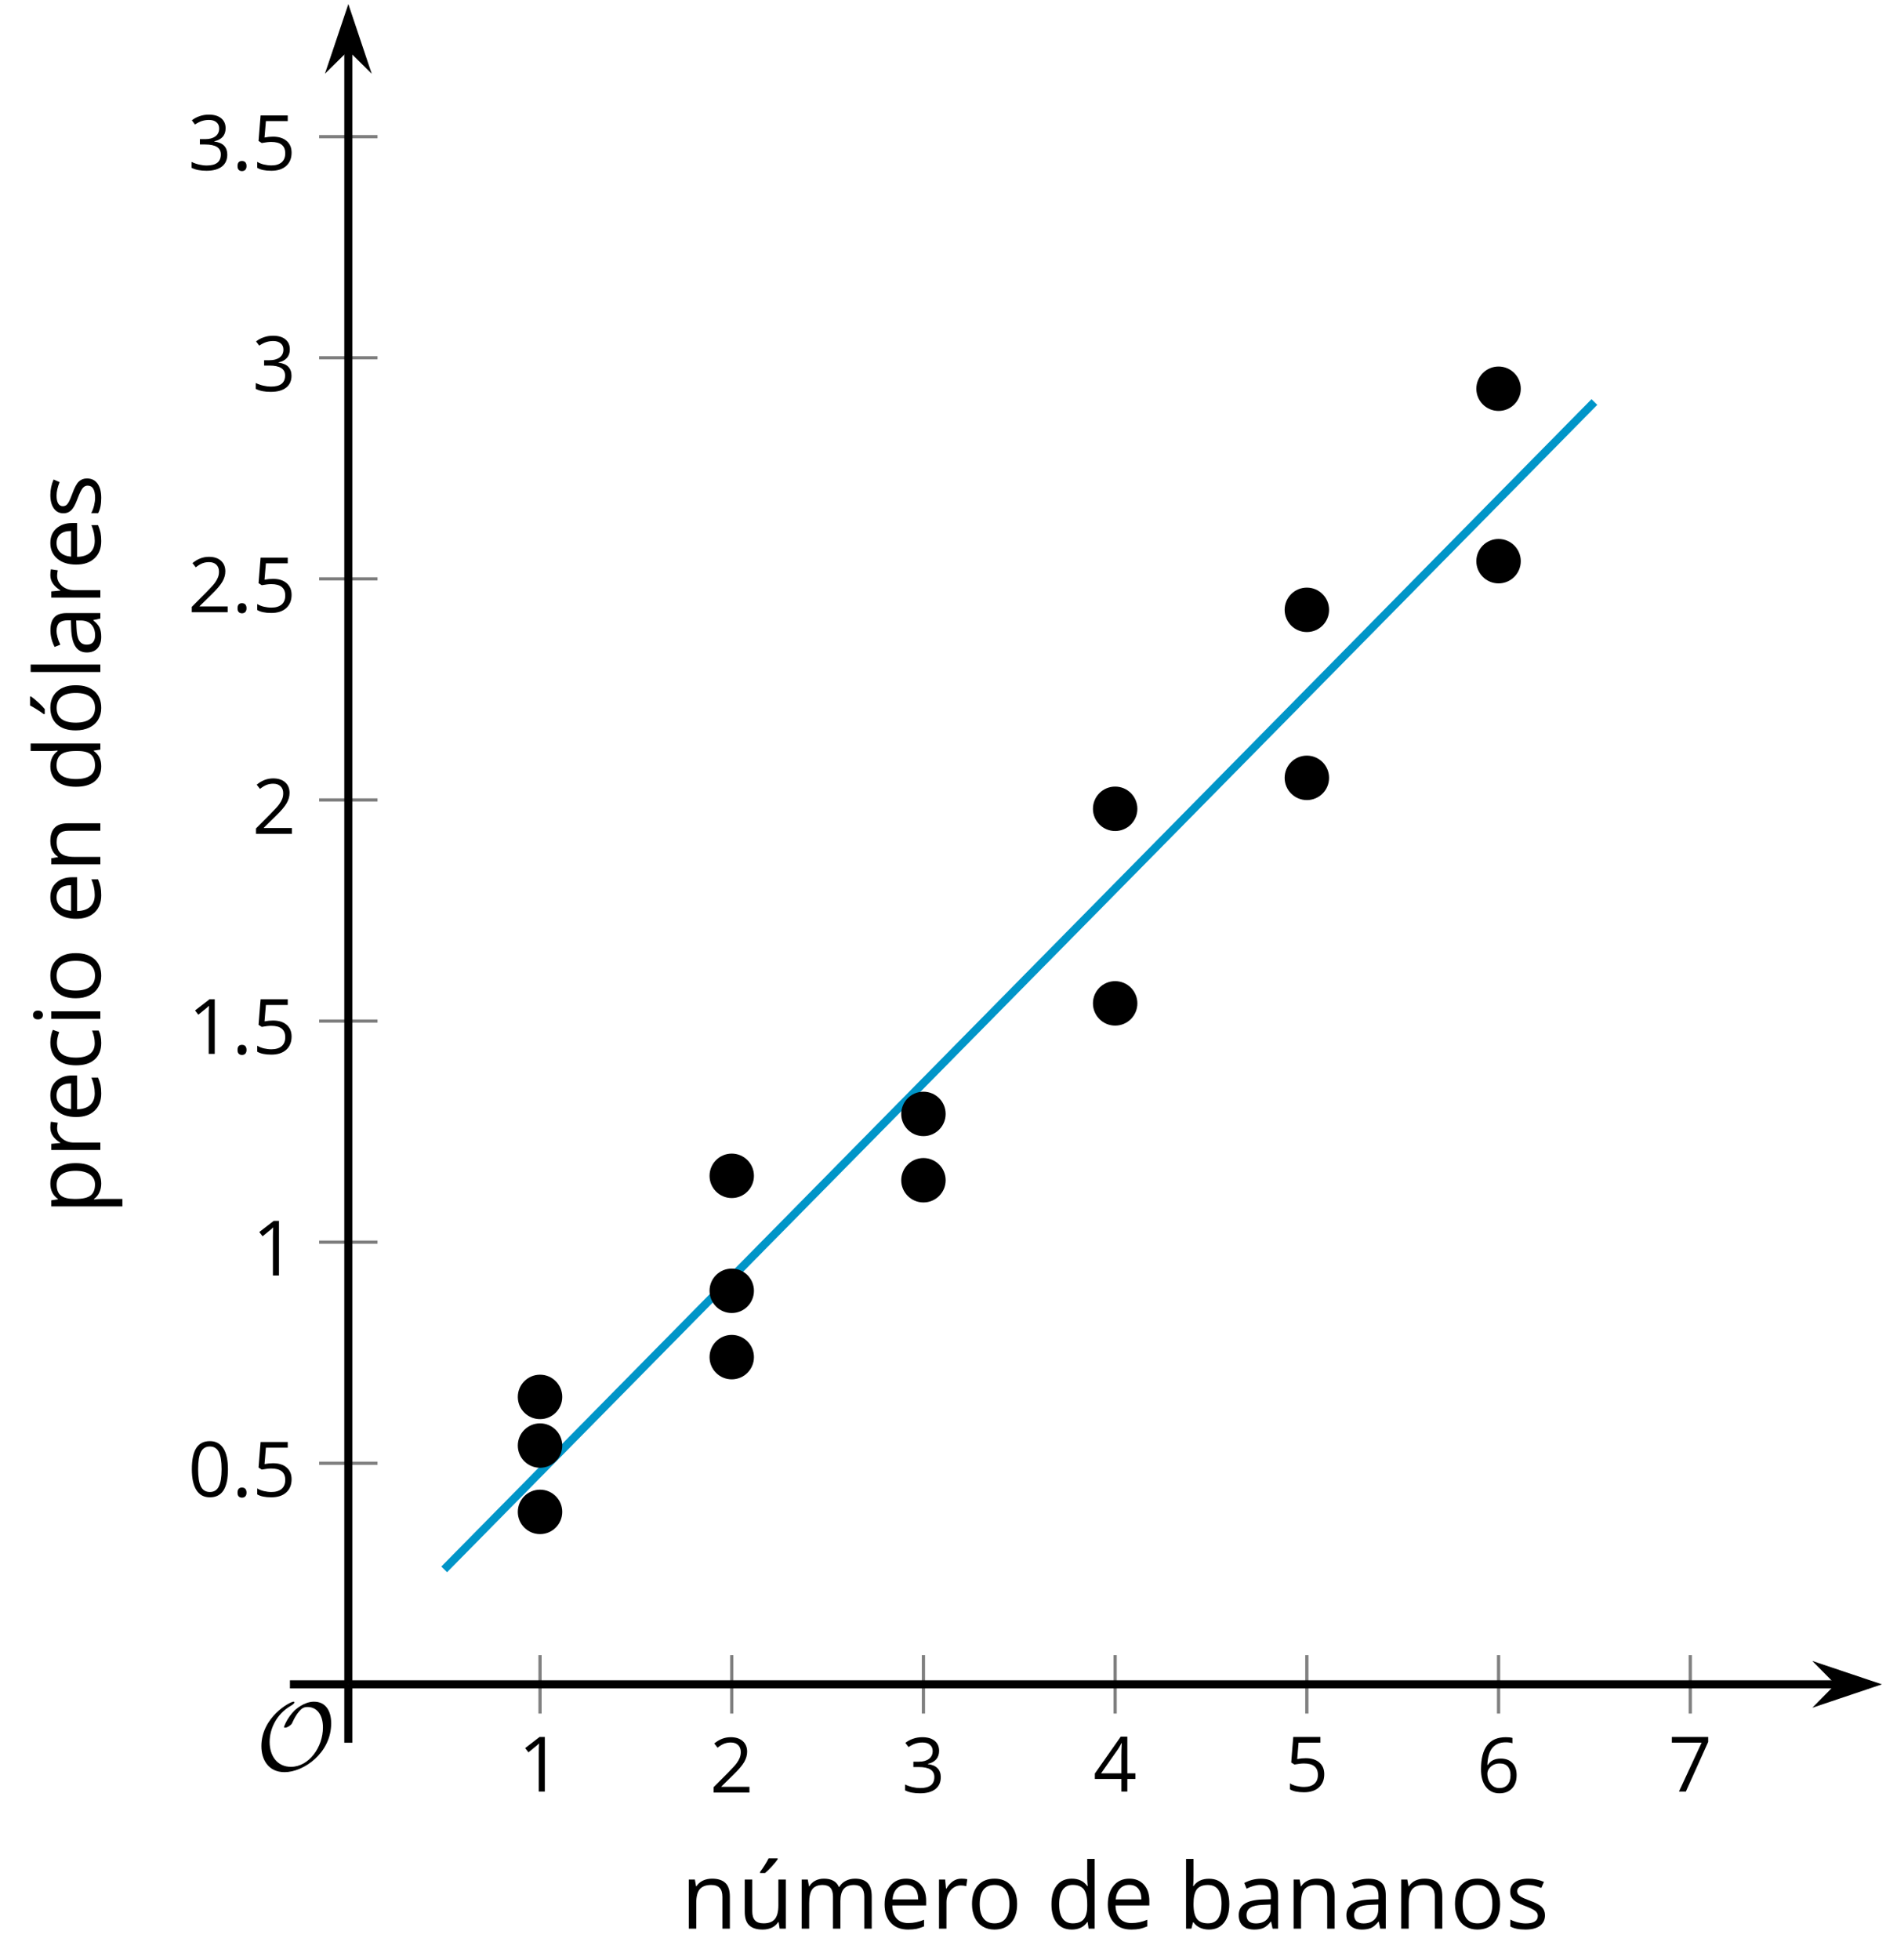 <?xml version='1.0' encoding='UTF-8'?>
<!-- This file was generated by dvisvgm 2.1.3 -->
<svg height='241.677pt' version='1.1' viewBox='-72 -72 232.621 241.677' width='232.621pt' xmlns='http://www.w3.org/2000/svg' xmlns:xlink='http://www.w3.org/1999/xlink'>
<defs>
<clipPath id='clip1'>
<path d='M-29.035 135.66H160.125V-71.504H-29.035Z'/>
</clipPath>
<path d='M9.289 -5.762C9.289 -7.281 8.62 -8.428 7.161 -8.428C5.918 -8.428 4.866 -7.424 4.782 -7.352C3.826 -6.408 3.467 -5.332 3.467 -5.308C3.467 -5.236 3.527 -5.224 3.587 -5.224C3.814 -5.224 4.005 -5.344 4.184 -5.475C4.399 -5.631 4.411 -5.667 4.543 -5.942C4.651 -6.181 4.926 -6.767 5.368 -7.269C5.655 -7.592 5.894 -7.771 6.372 -7.771C7.532 -7.771 8.273 -6.814 8.273 -5.248C8.273 -2.809 6.539 -0.395 4.328 -0.395C2.63 -0.395 1.698 -1.745 1.698 -3.455C1.698 -5.081 2.534 -6.874 4.28 -7.902C4.399 -7.974 4.758 -8.189 4.758 -8.345C4.758 -8.428 4.663 -8.428 4.639 -8.428C4.22 -8.428 0.681 -6.528 0.681 -2.941C0.681 -1.267 1.554 0.263 3.539 0.263C5.87 0.263 9.289 -2.08 9.289 -5.762Z' id='g0-79'/>
<use id='g7-65' transform='scale(1.2)' xlink:href='#g5-65'/>
<use id='g7-66' transform='scale(1.2)' xlink:href='#g5-66'/>
<use id='g7-67' transform='scale(1.2)' xlink:href='#g5-67'/>
<use id='g7-68' transform='scale(1.2)' xlink:href='#g5-68'/>
<use id='g7-69' transform='scale(1.2)' xlink:href='#g5-69'/>
<use id='g7-73' transform='scale(1.2)' xlink:href='#g5-73'/>
<use id='g7-76' transform='scale(1.2)' xlink:href='#g5-76'/>
<use id='g7-77' transform='scale(1.2)' xlink:href='#g5-77'/>
<use id='g7-78' transform='scale(1.2)' xlink:href='#g5-78'/>
<use id='g7-79' transform='scale(1.2)' xlink:href='#g5-79'/>
<use id='g7-80' transform='scale(1.2)' xlink:href='#g5-80'/>
<use id='g7-82' transform='scale(1.2)' xlink:href='#g5-82'/>
<use id='g7-83' transform='scale(1.2)' xlink:href='#g5-83'/>
<use id='g7-178' transform='scale(1.2)' xlink:href='#g5-178'/>
<use id='g7-185' transform='scale(1.2)' xlink:href='#g5-185'/>
<path d='M0.7 -0.488C0.7 -0.267 0.75 -0.11 0.856 -0.009C0.958 0.083 1.087 0.134 1.243 0.134C1.418 0.134 1.556 0.078 1.657 -0.028S1.809 -0.29 1.809 -0.488C1.809 -0.695 1.759 -0.847 1.657 -0.958C1.561 -1.059 1.423 -1.114 1.243 -1.114C1.068 -1.114 0.935 -1.059 0.838 -0.958C0.746 -0.847 0.7 -0.695 0.7 -0.488Z' id='g5-14'/>
<path d='M4.922 -3.375C4.922 -4.498 4.733 -5.355 4.355 -5.948C3.973 -6.542 3.421 -6.837 2.689 -6.837C1.938 -6.837 1.381 -6.552 1.018 -5.985S0.47 -4.549 0.47 -3.375C0.47 -2.238 0.658 -1.377 1.036 -0.792C1.413 -0.203 1.966 0.092 2.689 0.092C3.444 0.092 4.006 -0.193 4.374 -0.769C4.738 -1.344 4.922 -2.21 4.922 -3.375ZM1.243 -3.375C1.243 -4.355 1.358 -5.064 1.588 -5.506C1.819 -5.953 2.187 -6.174 2.689 -6.174C3.2 -6.174 3.568 -5.948 3.794 -5.497C4.024 -5.051 4.139 -4.342 4.139 -3.375S4.024 -1.699 3.794 -1.243C3.568 -0.792 3.2 -0.566 2.689 -0.566C2.187 -0.566 1.819 -0.792 1.588 -1.234C1.358 -1.685 1.243 -2.394 1.243 -3.375Z' id='g5-16'/>
<path d='M3.292 0V-6.731H2.647L0.866 -5.355L1.271 -4.83C1.92 -5.359 2.288 -5.658 2.366 -5.727S2.518 -5.866 2.583 -5.93C2.56 -5.576 2.546 -5.198 2.546 -4.797V0H3.292Z' id='g5-17'/>
<path d='M4.885 0V-0.709H1.423V-0.746L2.896 -2.187C3.554 -2.827 4.001 -3.352 4.24 -3.771S4.599 -4.609 4.599 -5.037C4.599 -5.585 4.42 -6.018 4.061 -6.344C3.702 -6.667 3.204 -6.828 2.574 -6.828C1.842 -6.828 1.169 -6.57 0.548 -6.054L0.953 -5.534C1.262 -5.778 1.538 -5.944 1.786 -6.036C2.04 -6.128 2.302 -6.174 2.583 -6.174C2.97 -6.174 3.273 -6.068 3.49 -5.856C3.706 -5.649 3.817 -5.364 3.817 -5.005C3.817 -4.751 3.775 -4.512 3.688 -4.291S3.471 -3.844 3.301 -3.61S2.772 -2.988 2.233 -2.44L0.46 -0.658V0H4.885Z' id='g5-18'/>
<path d='M4.632 -5.147C4.632 -5.668 4.452 -6.077 4.088 -6.381C3.725 -6.676 3.218 -6.828 2.564 -6.828C2.164 -6.828 1.786 -6.768 1.427 -6.639C1.064 -6.519 0.746 -6.344 0.47 -6.128L0.856 -5.612C1.192 -5.829 1.487 -5.976 1.75 -6.054S2.288 -6.174 2.583 -6.174C2.97 -6.174 3.278 -6.082 3.499 -5.893C3.729 -5.704 3.84 -5.447 3.84 -5.12C3.84 -4.71 3.688 -4.388 3.379 -4.153C3.071 -3.923 2.657 -3.808 2.132 -3.808H1.459V-3.149H2.122C3.407 -3.149 4.047 -2.739 4.047 -1.925C4.047 -1.013 3.467 -0.557 2.302 -0.557C2.007 -0.557 1.694 -0.594 1.363 -0.672C1.036 -0.746 0.723 -0.856 0.433 -0.999V-0.272C0.714 -0.138 0.999 -0.041 1.298 0.009C1.593 0.064 1.92 0.092 2.274 0.092C3.094 0.092 3.725 -0.083 4.171 -0.424C4.618 -0.769 4.839 -1.266 4.839 -1.906C4.839 -2.353 4.71 -2.716 4.448 -2.993S3.785 -3.439 3.246 -3.508V-3.545C3.688 -3.637 4.029 -3.821 4.273 -4.093C4.512 -4.365 4.632 -4.719 4.632 -5.147Z' id='g5-19'/>
<path d='M5.203 -1.547V-2.242H4.204V-6.768H3.393L0.198 -2.215V-1.547H3.471V0H4.204V-1.547H5.203ZM3.471 -2.242H0.962L3.066 -5.235C3.195 -5.428 3.333 -5.672 3.481 -5.967H3.518C3.485 -5.414 3.471 -4.917 3.471 -4.48V-2.242Z' id='g5-20'/>
<path d='M2.564 -4.111C2.215 -4.111 1.865 -4.075 1.51 -4.006L1.68 -6.027H4.374V-6.731H1.027L0.773 -3.582L1.169 -3.329C1.657 -3.416 2.049 -3.462 2.339 -3.462C3.49 -3.462 4.065 -2.993 4.065 -2.053C4.065 -1.57 3.913 -1.202 3.619 -0.948C3.315 -0.695 2.896 -0.566 2.357 -0.566C2.049 -0.566 1.731 -0.608 1.413 -0.681C1.096 -0.764 0.829 -0.87 0.612 -1.008V-0.272C1.013 -0.028 1.588 0.092 2.348 0.092C3.126 0.092 3.739 -0.106 4.18 -0.502C4.627 -0.898 4.848 -1.446 4.848 -2.141C4.848 -2.753 4.646 -3.232 4.236 -3.582C3.831 -3.936 3.273 -4.111 2.564 -4.111Z' id='g5-21'/>
<path d='M0.539 -2.878C0.539 -1.943 0.741 -1.215 1.151 -0.691C1.561 -0.17 2.113 0.092 2.808 0.092C3.458 0.092 3.978 -0.11 4.355 -0.506C4.742 -0.912 4.931 -1.459 4.931 -2.159C4.931 -2.785 4.756 -3.283 4.411 -3.646C4.061 -4.01 3.582 -4.194 2.979 -4.194C2.247 -4.194 1.713 -3.932 1.377 -3.402H1.321C1.358 -4.365 1.565 -5.074 1.948 -5.525C2.33 -5.971 2.878 -6.197 3.6 -6.197C3.904 -6.197 4.176 -6.16 4.411 -6.082V-6.74C4.213 -6.8 3.936 -6.828 3.591 -6.828C2.583 -6.828 1.823 -6.501 1.308 -5.847C0.797 -5.189 0.539 -4.199 0.539 -2.878ZM2.799 -0.557C2.509 -0.557 2.251 -0.635 2.026 -0.797C1.805 -0.958 1.63 -1.174 1.506 -1.446S1.321 -2.012 1.321 -2.33C1.321 -2.546 1.39 -2.753 1.529 -2.951C1.662 -3.149 1.846 -3.306 2.076 -3.421S2.56 -3.591 2.836 -3.591C3.283 -3.591 3.614 -3.462 3.84 -3.209S4.176 -2.606 4.176 -2.159C4.176 -1.639 4.056 -1.243 3.812 -0.967C3.573 -0.695 3.237 -0.557 2.799 -0.557Z' id='g5-22'/>
<path d='M1.312 0H2.159L4.913 -6.119V-6.731H0.433V-6.027H4.102L1.312 0Z' id='g5-23'/>
<path d='M3.913 0H4.48V-3.444C4.48 -4.033 4.337 -4.461 4.042 -4.728C3.757 -4.995 3.31 -5.129 2.707 -5.129C2.408 -5.129 2.113 -5.092 1.814 -5.014C1.519 -4.936 1.248 -4.83 0.999 -4.696L1.234 -4.111C1.763 -4.369 2.242 -4.498 2.661 -4.498C3.034 -4.498 3.306 -4.401 3.481 -4.217C3.646 -4.024 3.734 -3.734 3.734 -3.338V-3.025L2.878 -2.997C1.248 -2.947 0.433 -2.413 0.433 -1.395C0.433 -0.921 0.576 -0.552 0.856 -0.295C1.142 -0.037 1.533 0.092 2.035 0.092C2.408 0.092 2.721 0.037 2.974 -0.074C3.223 -0.189 3.471 -0.401 3.725 -0.718H3.762L3.913 0ZM2.187 -0.539C1.888 -0.539 1.653 -0.612 1.483 -0.755C1.317 -0.898 1.234 -1.11 1.234 -1.386C1.234 -1.74 1.367 -1.998 1.639 -2.164C1.906 -2.334 2.343 -2.426 2.951 -2.449L3.715 -2.482V-2.026C3.715 -1.556 3.582 -1.192 3.306 -0.93C3.039 -0.668 2.661 -0.539 2.187 -0.539Z' id='g5-65'/>
<path d='M3.158 -5.129C2.459 -5.129 1.929 -4.876 1.575 -4.374H1.538C1.561 -4.682 1.575 -5.032 1.575 -5.424V-7.164H0.81V0H1.358L1.519 -0.649H1.575C1.759 -0.396 1.989 -0.212 2.256 -0.092C2.532 0.032 2.832 0.092 3.158 0.092C3.817 0.092 4.328 -0.138 4.696 -0.599C5.069 -1.054 5.253 -1.699 5.253 -2.528S5.069 -3.996 4.705 -4.448C4.337 -4.903 3.821 -5.129 3.158 -5.129ZM3.048 -4.489C3.531 -4.489 3.886 -4.328 4.116 -4.006S4.461 -3.195 4.461 -2.537C4.461 -1.897 4.346 -1.404 4.116 -1.059C3.886 -0.718 3.536 -0.548 3.066 -0.548C2.546 -0.548 2.164 -0.7 1.929 -1.004C1.694 -1.312 1.575 -1.819 1.575 -2.528S1.69 -3.739 1.92 -4.042C2.15 -4.337 2.528 -4.489 3.048 -4.489Z' id='g5-66'/>
<path d='M2.827 0.092C3.338 0.092 3.766 0.005 4.102 -0.17V-0.847C3.66 -0.668 3.227 -0.576 2.808 -0.576C2.316 -0.576 1.948 -0.741 1.694 -1.073C1.446 -1.404 1.321 -1.878 1.321 -2.5C1.321 -3.808 1.832 -4.461 2.859 -4.461C3.011 -4.461 3.191 -4.438 3.389 -4.392C3.587 -4.351 3.771 -4.296 3.941 -4.227L4.176 -4.876C4.038 -4.945 3.849 -5.009 3.605 -5.06S3.122 -5.138 2.878 -5.138C2.127 -5.138 1.547 -4.908 1.142 -4.448C0.732 -3.987 0.529 -3.333 0.529 -2.491C0.529 -1.667 0.727 -1.031 1.133 -0.58C1.529 -0.134 2.095 0.092 2.827 0.092Z' id='g5-67'/>
<path d='M4.245 -0.677L4.346 0H4.968V-7.164H4.204V-5.111L4.222 -4.756L4.254 -4.392H4.194C3.831 -4.89 3.306 -5.138 2.62 -5.138C1.961 -5.138 1.45 -4.908 1.082 -4.448S0.529 -3.343 0.529 -2.509S0.714 -1.036 1.077 -0.585C1.446 -0.134 1.961 0.092 2.62 0.092C3.324 0.092 3.849 -0.166 4.204 -0.677H4.245ZM2.716 -0.548C2.261 -0.548 1.911 -0.714 1.676 -1.041S1.321 -1.855 1.321 -2.5C1.321 -3.135 1.441 -3.628 1.676 -3.978C1.915 -4.323 2.261 -4.498 2.707 -4.498C3.227 -4.498 3.61 -4.346 3.849 -4.042C4.084 -3.734 4.204 -3.223 4.204 -2.509V-2.348C4.204 -1.717 4.088 -1.257 3.849 -0.976C3.619 -0.691 3.237 -0.548 2.716 -0.548Z' id='g5-68'/>
<path d='M2.942 0.092C3.283 0.092 3.573 0.064 3.812 0.018C4.056 -0.037 4.309 -0.12 4.581 -0.235V-0.916C4.052 -0.691 3.513 -0.576 2.97 -0.576C2.454 -0.576 2.053 -0.727 1.768 -1.036C1.487 -1.344 1.335 -1.791 1.321 -2.385H4.797V-2.868C4.797 -3.55 4.613 -4.098 4.245 -4.512C3.877 -4.931 3.375 -5.138 2.744 -5.138C2.067 -5.138 1.533 -4.899 1.133 -4.42C0.727 -3.941 0.529 -3.297 0.529 -2.482C0.529 -1.676 0.746 -1.045 1.179 -0.589C1.607 -0.134 2.196 0.092 2.942 0.092ZM2.735 -4.498C3.135 -4.498 3.439 -4.369 3.656 -4.116C3.872 -3.858 3.978 -3.49 3.978 -3.006H1.34C1.381 -3.471 1.524 -3.84 1.768 -4.102C2.007 -4.365 2.33 -4.498 2.735 -4.498Z' id='g5-69'/>
<path d='M1.575 0V-5.046H0.81V0H1.575ZM0.746 -6.413C0.746 -6.243 0.787 -6.114 0.875 -6.031C0.962 -5.944 1.068 -5.902 1.197 -5.902C1.321 -5.902 1.427 -5.944 1.515 -6.031C1.602 -6.114 1.648 -6.243 1.648 -6.413S1.602 -6.713 1.515 -6.796S1.321 -6.92 1.197 -6.92C1.068 -6.92 0.962 -6.878 0.875 -6.796C0.787 -6.717 0.746 -6.588 0.746 -6.413Z' id='g5-73'/>
<path d='M1.575 0V-7.164H0.81V0H1.575Z' id='g5-76'/>
<path d='M7.242 0H8.006V-3.292C8.006 -3.936 7.864 -4.406 7.578 -4.696C7.297 -4.991 6.869 -5.138 6.298 -5.138C5.935 -5.138 5.608 -5.06 5.322 -4.908S4.82 -4.544 4.669 -4.282H4.632C4.388 -4.853 3.872 -5.138 3.085 -5.138C2.758 -5.138 2.468 -5.069 2.201 -4.931C1.943 -4.793 1.736 -4.599 1.593 -4.355H1.556L1.432 -5.046H0.81V0H1.575V-2.647C1.575 -3.301 1.685 -3.771 1.906 -4.061C2.132 -4.346 2.482 -4.489 2.96 -4.489C3.324 -4.489 3.596 -4.388 3.766 -4.19C3.936 -3.987 4.024 -3.683 4.024 -3.283V0H4.788V-2.818C4.788 -3.384 4.903 -3.808 5.129 -4.079S5.709 -4.489 6.183 -4.489C6.547 -4.489 6.814 -4.388 6.984 -4.19C7.155 -3.987 7.242 -3.683 7.242 -3.283V0Z' id='g5-77'/>
<path d='M4.263 0H5.028V-3.292C5.028 -3.936 4.876 -4.406 4.567 -4.696C4.259 -4.991 3.803 -5.138 3.195 -5.138C2.85 -5.138 2.532 -5.069 2.251 -4.936C1.971 -4.797 1.75 -4.604 1.593 -4.355H1.556L1.432 -5.046H0.81V0H1.575V-2.647C1.575 -3.306 1.699 -3.775 1.943 -4.061S2.574 -4.489 3.103 -4.489C3.504 -4.489 3.794 -4.388 3.983 -4.185S4.263 -3.674 4.263 -3.264V0Z' id='g5-78'/>
<path d='M5.166 -2.528C5.166 -3.329 4.959 -3.964 4.54 -4.434C4.125 -4.903 3.564 -5.138 2.859 -5.138C2.127 -5.138 1.556 -4.908 1.146 -4.448C0.737 -3.992 0.529 -3.352 0.529 -2.528C0.529 -1.998 0.626 -1.533 0.815 -1.137S1.275 -0.437 1.625 -0.226S2.376 0.092 2.827 0.092C3.559 0.092 4.13 -0.138 4.544 -0.599C4.959 -1.064 5.166 -1.704 5.166 -2.528ZM1.321 -2.528C1.321 -3.177 1.45 -3.669 1.704 -3.996S2.334 -4.489 2.836 -4.489C3.343 -4.489 3.725 -4.323 3.987 -3.987C4.245 -3.656 4.374 -3.168 4.374 -2.528C4.374 -1.878 4.245 -1.39 3.987 -1.05C3.725 -0.718 3.347 -0.548 2.845 -0.548S1.966 -0.718 1.708 -1.054S1.321 -1.883 1.321 -2.528Z' id='g5-79'/>
<path d='M3.158 0.092C3.817 0.092 4.328 -0.138 4.696 -0.599C5.069 -1.054 5.253 -1.699 5.253 -2.528C5.253 -3.352 5.074 -3.996 4.705 -4.452C4.346 -4.908 3.826 -5.138 3.158 -5.138C2.822 -5.138 2.523 -5.078 2.261 -4.954S1.773 -4.632 1.575 -4.355H1.538L1.432 -5.046H0.81V2.265H1.575V0.189C1.575 -0.074 1.556 -0.355 1.519 -0.649H1.575C1.759 -0.396 1.989 -0.212 2.256 -0.092C2.532 0.032 2.832 0.092 3.158 0.092ZM3.048 -4.489C3.494 -4.489 3.844 -4.319 4.088 -3.987C4.337 -3.646 4.461 -3.168 4.461 -2.537C4.461 -1.915 4.337 -1.432 4.088 -1.077C3.844 -0.723 3.504 -0.548 3.066 -0.548C2.546 -0.548 2.164 -0.7 1.929 -1.004C1.694 -1.312 1.575 -1.819 1.575 -2.528V-2.698C1.579 -3.32 1.699 -3.775 1.929 -4.061S2.532 -4.489 3.048 -4.489Z' id='g5-80'/>
<path d='M3.112 -5.138C2.795 -5.138 2.505 -5.051 2.242 -4.871S1.754 -4.438 1.565 -4.111H1.529L1.441 -5.046H0.81V0H1.575V-2.707C1.575 -3.2 1.722 -3.614 2.007 -3.946C2.302 -4.277 2.647 -4.443 3.057 -4.443C3.218 -4.443 3.402 -4.42 3.61 -4.374L3.715 -5.083C3.536 -5.12 3.338 -5.138 3.112 -5.138Z' id='g5-82'/>
<path d='M4.065 -1.377C4.065 -1.713 3.959 -1.989 3.748 -2.21C3.541 -2.431 3.135 -2.652 2.537 -2.868C2.099 -3.029 1.805 -3.154 1.653 -3.241S1.39 -3.416 1.317 -3.513C1.252 -3.61 1.215 -3.725 1.215 -3.858C1.215 -4.056 1.308 -4.213 1.492 -4.328S1.948 -4.498 2.311 -4.498C2.721 -4.498 3.181 -4.392 3.688 -4.185L3.959 -4.807C3.439 -5.028 2.91 -5.138 2.366 -5.138C1.782 -5.138 1.326 -5.018 0.99 -4.779C0.654 -4.544 0.488 -4.217 0.488 -3.808C0.488 -3.577 0.534 -3.379 0.635 -3.214C0.727 -3.048 0.875 -2.901 1.077 -2.772C1.271 -2.638 1.607 -2.486 2.076 -2.311C2.569 -2.122 2.901 -1.957 3.076 -1.814C3.241 -1.676 3.329 -1.51 3.329 -1.312C3.329 -1.05 3.223 -0.856 3.006 -0.727C2.79 -0.603 2.486 -0.539 2.086 -0.539C1.828 -0.539 1.561 -0.576 1.28 -0.645C1.004 -0.714 0.746 -0.81 0.502 -0.935V-0.226C0.875 -0.014 1.4 0.092 2.067 0.092C2.698 0.092 3.191 -0.037 3.541 -0.29S4.065 -0.907 4.065 -1.377Z' id='g5-83'/>
<path d='M5.166 -2.528C5.166 -3.329 4.959 -3.964 4.54 -4.434C4.125 -4.903 3.564 -5.138 2.859 -5.138C2.127 -5.138 1.556 -4.908 1.146 -4.448C0.737 -3.992 0.529 -3.352 0.529 -2.528C0.529 -1.998 0.626 -1.533 0.815 -1.137S1.275 -0.437 1.625 -0.226S2.376 0.092 2.827 0.092C3.559 0.092 4.13 -0.138 4.544 -0.599C4.959 -1.064 5.166 -1.704 5.166 -2.528ZM1.321 -2.528C1.321 -3.177 1.45 -3.669 1.704 -3.996S2.334 -4.489 2.836 -4.489C3.343 -4.489 3.725 -4.323 3.987 -3.987C4.245 -3.656 4.374 -3.168 4.374 -2.528C4.374 -1.878 4.245 -1.39 3.987 -1.05C3.725 -0.718 3.347 -0.548 2.845 -0.548S1.966 -0.718 1.708 -1.054S1.321 -1.883 1.321 -2.528ZM2.205 -5.829V-5.714H2.716C2.914 -5.875 3.145 -6.1 3.412 -6.39S3.881 -6.929 4.015 -7.127V-7.224H3.085C2.988 -7.026 2.855 -6.791 2.68 -6.519C2.514 -6.248 2.353 -6.018 2.205 -5.829Z' id='g5-178'/>
<path d='M1.529 -5.046H0.755V-1.745C0.755 -1.105 0.907 -0.635 1.215 -0.345C1.519 -0.055 1.98 0.092 2.592 0.092C2.947 0.092 3.264 0.028 3.545 -0.106C3.821 -0.239 4.038 -0.428 4.194 -0.677H4.236L4.346 0H4.977V-5.046H4.213V-2.394C4.213 -1.74 4.088 -1.271 3.849 -0.981C3.6 -0.691 3.218 -0.548 2.689 -0.548C2.288 -0.548 1.998 -0.649 1.809 -0.852S1.529 -1.363 1.529 -1.773V-5.046ZM2.33 -5.829V-5.714H2.841C3.039 -5.875 3.269 -6.1 3.536 -6.39S4.006 -6.929 4.139 -7.127V-7.224H3.209C3.112 -7.026 2.979 -6.791 2.804 -6.519C2.638 -6.248 2.477 -6.018 2.33 -5.829Z' id='g5-185'/>
</defs>
<g id='page1'>
<path d='M-5.391 139.262V132.063M18.254 139.262V132.063M41.898 139.262V132.063M65.543 139.262V132.063M89.187 139.262V132.063M112.836 139.262V132.063M136.48 139.262V132.063' fill='none' stroke='#808080' stroke-linejoin='bevel' stroke-miterlimit='10.037' stroke-width='0.4'/>
<path d='M-32.637 108.403H-25.438M-32.637 81.145H-25.438M-32.637 53.887H-25.438M-32.637 26.629H-25.438M-32.637 -0.633H-25.438M-32.637 -27.89H-25.438M-32.637 -55.148H-25.438' fill='none' stroke='#808080' stroke-linejoin='bevel' stroke-miterlimit='10.037' stroke-width='0.4'/>
<path d='M-29.035 135.66H154.832' fill='none' stroke='#000000' stroke-linejoin='bevel' stroke-miterlimit='10.037' stroke-width='1'/>
<path d='M158.551 135.66L153.36 133.918L155.082 135.66L153.36 137.406Z'/>
<path d='M158.551 135.66L153.36 133.918L155.082 135.66L153.36 137.406Z' fill='none' stroke='#000000' stroke-miterlimit='10.037' stroke-width='1'/>
<path d='M-29.035 135.66V-66.211' fill='none' stroke='#000000' stroke-linejoin='bevel' stroke-miterlimit='10.037' stroke-width='1'/>
<path d='M-29.035 -69.93L-30.781 -64.738L-29.035 -66.461L-27.293 -64.738Z'/>
<path d='M-29.035 -69.93L-30.781 -64.738L-29.035 -66.461L-27.293 -64.738Z' fill='none' stroke='#000000' stroke-miterlimit='10.037' stroke-width='1'/>
<g transform='matrix(1 0 0 1 -22.021 47.231)'>
<use x='13.928' xlink:href='#g5-17' y='101.646'/>
</g>
<g transform='matrix(1 0 0 1 1.624 47.359)'>
<use x='13.928' xlink:href='#g5-18' y='101.646'/>
</g>
<g transform='matrix(1 0 0 1 25.269 47.359)'>
<use x='13.928' xlink:href='#g5-19' y='101.646'/>
</g>
<g transform='matrix(1 0 0 1 48.914 47.231)'>
<use x='13.928' xlink:href='#g5-20' y='101.646'/>
</g>
<g transform='matrix(1 0 0 1 72.559 47.231)'>
<use x='13.928' xlink:href='#g5-21' y='101.646'/>
</g>
<g transform='matrix(1 0 0 1 96.204 47.359)'>
<use x='13.928' xlink:href='#g5-22' y='101.646'/>
</g>
<g transform='matrix(1 0 0 1 119.849 47.231)'>
<use x='13.928' xlink:href='#g5-23' y='101.646'/>
</g>
<g transform='matrix(1 0 0 1 -62.734 10.867)'>
<use x='13.928' xlink:href='#g5-16' y='101.646'/>
<use x='19.332' xlink:href='#g5-14' y='101.646'/>
<use x='21.85' xlink:href='#g5-21' y='101.646'/>
</g>
<g transform='matrix(1 0 0 1 -54.812 -16.396)'>
<use x='13.928' xlink:href='#g5-17' y='101.646'/>
</g>
<g transform='matrix(1 0 0 1 -62.734 -43.714)'>
<use x='13.928' xlink:href='#g5-17' y='101.646'/>
<use x='19.332' xlink:href='#g5-14' y='101.646'/>
<use x='21.85' xlink:href='#g5-21' y='101.646'/>
</g>
<g transform='matrix(1 0 0 1 -54.812 -70.849)'>
<use x='13.928' xlink:href='#g5-18' y='101.646'/>
</g>
<g transform='matrix(1 0 0 1 -62.734 -98.167)'>
<use x='13.928' xlink:href='#g5-18' y='101.646'/>
<use x='19.332' xlink:href='#g5-14' y='101.646'/>
<use x='21.85' xlink:href='#g5-21' y='101.646'/>
</g>
<g transform='matrix(1 0 0 1 -54.812 -125.426)'>
<use x='13.928' xlink:href='#g5-19' y='101.646'/>
</g>
<g transform='matrix(1 0 0 1 -62.734 -152.685)'>
<use x='13.928' xlink:href='#g5-19' y='101.646'/>
<use x='19.332' xlink:href='#g5-14' y='101.646'/>
<use x='21.85' xlink:href='#g5-21' y='101.646'/>
</g>
<path clip-path='url(#clip1)' d='M-17.215 121.489L-16.5 120.766L-15.789 120.039L-15.074 119.317L-14.363 118.594L-13.648 117.871L-12.938 117.149L-12.223 116.426L-11.512 115.703L-10.797 114.977L-10.086 114.254L-9.371 113.532L-8.66 112.809L-7.945 112.086L-7.234 111.364L-6.519 110.637L-5.809 109.914L-5.094 109.192L-4.383 108.469L-3.668 107.746L-2.957 107.024L-2.242 106.301L-1.531 105.574L-0.816 104.852L-0.105 104.129L0.609 103.407L1.32 102.684L2.035 101.961L2.746 101.239L3.461 100.512L4.172 99.789L4.887 99.067L5.598 98.344L6.312 97.621L7.024 96.899L7.738 96.172L8.449 95.449L9.164 94.727L9.875 94.004L10.59 93.281L11.305 92.559L12.016 91.836L12.73 91.11L13.441 90.387L14.156 89.664L14.867 88.942L15.582 88.219L16.293 87.496L17.008 86.77L17.719 86.047L18.434 85.324L19.145 84.602L19.859 83.879L20.57 83.156L21.285 82.434L21.996 81.707L22.711 80.985L23.422 80.262L24.137 79.539L24.848 78.817L25.562 78.094L26.273 77.371L26.988 76.645L27.699 75.922L28.414 75.199L29.125 74.477L29.84 73.754L30.551 73.031L31.266 72.305L31.977 71.582L32.691 70.86L33.402 70.137L34.117 69.414L34.828 68.692L35.543 67.969L36.254 67.242L36.969 66.52L37.68 65.797L38.395 65.074L39.105 64.352L39.82 63.629L40.531 62.907L41.246 62.18L41.957 61.457L42.672 60.735L43.383 60.012L44.098 59.289L44.809 58.567L45.523 57.84L46.234 57.117L46.949 56.395L47.66 55.672L48.375 54.949L49.086 54.227L49.801 53.504L50.512 52.778L51.227 52.055L51.938 51.332L52.652 50.61L53.363 49.887L54.078 49.164L54.789 48.438L55.504 47.715L56.215 46.992L56.93 46.27L57.641 45.547L58.355 44.824L59.07 44.102L59.781 43.375L60.496 42.653L61.207 41.93L61.922 41.207L62.633 40.485L63.348 39.762L64.059 39.039L64.773 38.313L65.484 37.59L66.199 36.867L66.91 36.145L67.625 35.422L68.336 34.699L69.051 33.973L69.762 33.25L70.477 32.528L71.187 31.805L71.902 31.082L72.613 30.36L73.328 29.637L74.039 28.91L74.754 28.188L75.464 27.465L76.179 26.742L76.89 26.02L77.605 25.297L78.316 24.574L79.031 23.848L79.742 23.125L80.457 22.403L81.168 21.68L81.882 20.957L82.593 20.235L83.308 19.508L84.019 18.785L84.734 18.063L85.445 17.34L86.16 16.617L86.871 15.895L87.586 15.172L88.296 14.446L89.011 13.723L89.722 13L90.437 12.278L91.148 11.555L91.863 10.832L92.574 10.11L93.289 9.383L94 8.66L94.714 7.938L95.425 7.215L96.14 6.492L96.851 5.77L97.566 5.043L98.277 4.321L98.992 3.598L99.703 2.875L100.418 2.153L101.129 1.43L101.843 0.707L102.554 -0.019L103.269 -0.742L103.98 -1.465L104.695 -2.187L105.406 -2.91L106.121 -3.633L106.836 -4.359L107.546 -5.082L108.261 -5.804L108.972 -6.527L109.687 -7.25L110.398 -7.972L111.113 -8.695L111.824 -9.422L112.539 -10.144L113.25 -10.867L113.964 -11.59L114.675 -12.312L115.39 -13.035L116.101 -13.758L116.816 -14.484L117.527 -15.207L118.242 -15.929L118.953 -16.652L119.668 -17.375L120.379 -18.097L121.093 -18.824L121.804 -19.547L122.519 -20.269L123.23 -20.992L123.945 -21.715L124.656 -22.437' fill='none' stroke='#0095c8' stroke-linejoin='bevel' stroke-miterlimit='10.037' stroke-width='1'/>
<path clip-path='url(#clip1)' d='M-2.652 106.223C-2.652 104.711 -3.879 103.485 -5.391 103.485C-6.906 103.485 -8.133 104.711 -8.133 106.223C-8.133 107.735 -6.906 108.961 -5.391 108.961C-3.879 108.961 -2.652 107.735 -2.652 106.223Z'/>
<path clip-path='url(#clip1)' d='M-2.652 100.227C-2.652 98.711 -3.879 97.485 -5.391 97.485C-6.906 97.485 -8.133 98.711 -8.133 100.227C-8.133 101.739 -6.906 102.965 -5.391 102.965C-3.879 102.965 -2.652 101.739 -2.652 100.227Z'/>
<path clip-path='url(#clip1)' d='M-2.652 114.399C-2.652 112.887 -3.879 111.66 -5.391 111.66C-6.906 111.66 -8.133 112.887 -8.133 114.399C-8.133 115.914 -6.906 117.141 -5.391 117.141C-3.879 117.141 -2.652 115.914 -2.652 114.399Z'/>
<path clip-path='url(#clip1)' d='M20.992 95.32C20.992 93.805 19.766 92.578 18.254 92.578C16.742 92.578 15.516 93.805 15.516 95.32C15.516 96.832 16.742 98.059 18.254 98.059C19.766 98.059 20.992 96.832 20.992 95.32Z'/>
<path clip-path='url(#clip1)' d='M20.992 87.141C20.992 85.629 19.766 84.403 18.254 84.403C16.742 84.403 15.516 85.629 15.516 87.141C15.516 88.656 16.742 89.883 18.254 89.883C19.766 89.883 20.992 88.656 20.992 87.141Z'/>
<path clip-path='url(#clip1)' d='M20.992 72.969C20.992 71.453 19.766 70.227 18.254 70.227C16.742 70.227 15.516 71.453 15.516 72.969C15.516 74.481 16.742 75.707 18.254 75.707C19.766 75.707 20.992 74.481 20.992 72.969Z'/>
<path clip-path='url(#clip1)' d='M44.637 65.336C44.637 63.821 43.41 62.594 41.898 62.594C40.387 62.594 39.16 63.821 39.16 65.336C39.16 66.848 40.387 68.074 41.898 68.074C43.41 68.074 44.637 66.848 44.637 65.336Z'/>
<path clip-path='url(#clip1)' d='M44.637 73.512C44.637 72 43.41 70.774 41.898 70.774C40.387 70.774 39.16 72 39.16 73.512C39.16 75.024 40.387 76.25 41.898 76.25C43.41 76.25 44.637 75.024 44.637 73.512Z'/>
<path clip-path='url(#clip1)' d='M68.285 27.719C68.285 26.203 67.059 24.977 65.543 24.977C64.031 24.977 62.805 26.203 62.805 27.719C62.805 29.231 64.031 30.457 65.543 30.457C67.059 30.457 68.285 29.231 68.285 27.719Z'/>
<path clip-path='url(#clip1)' d='M68.285 51.703C68.285 50.192 67.059 48.965 65.543 48.965C64.031 48.965 62.805 50.192 62.805 51.703C62.805 53.219 64.031 54.446 65.543 54.446C67.059 54.446 68.285 53.219 68.285 51.703Z'/>
<path clip-path='url(#clip1)' d='M91.929 23.903C91.929 22.387 90.703 21.16 89.187 21.16C87.675 21.16 86.449 22.387 86.449 23.903C86.449 25.414 87.675 26.641 89.187 26.641C90.703 26.641 91.929 25.414 91.929 23.903Z'/>
<path clip-path='url(#clip1)' d='M91.929 3.184C91.929 1.672 90.703 0.446 89.187 0.446C87.675 0.446 86.449 1.672 86.449 3.184C86.449 4.699 87.675 5.926 89.187 5.926C90.703 5.926 91.929 4.699 91.929 3.184Z'/>
<path clip-path='url(#clip1)' d='M115.574 -2.812C115.574 -4.324 114.347 -5.551 112.836 -5.551C111.32 -5.551 110.093 -4.324 110.093 -2.812C110.093 -1.301 111.32 -0.074 112.836 -0.074C114.347 -0.074 115.574 -1.301 115.574 -2.812Z'/>
<path clip-path='url(#clip1)' d='M115.574 -24.074C115.574 -25.586 114.347 -26.812 112.836 -26.812C111.32 -26.812 110.093 -25.586 110.093 -24.074S111.32 -21.336 112.836 -21.336C114.347 -21.336 115.574 -22.562 115.574 -24.074Z'/>
<g transform='matrix(1 0 0 1 -54.369 44.58)'>
<use x='13.928' xlink:href='#g0-79' y='101.646'/>
</g>
<path d='M-29.035 142.864V135.66' fill='none' stroke='#000000' stroke-linejoin='bevel' stroke-miterlimit='10.037' stroke-width='1'/>
<path d='M-36.238 135.66H-29.035' fill='none' stroke='#000000' stroke-linejoin='bevel' stroke-miterlimit='10.037' stroke-width='1'/>
<g transform='matrix(1 0 0 1 -1.94 64.138)'>
<use x='13.928' xlink:href='#g7-78' y='101.646'/>
<use x='20.89' xlink:href='#g7-185' y='101.646'/>
<use x='27.852' xlink:href='#g7-77' y='101.646'/>
<use x='38.414' xlink:href='#g7-69' y='101.646'/>
<use x='44.786' xlink:href='#g7-82' y='101.646'/>
<use x='49.193' xlink:href='#g7-79' y='101.646'/>
<use x='58.994' xlink:href='#g7-68' y='101.646'/>
<use x='65.945' xlink:href='#g7-69' y='101.646'/>
<use x='75.258' xlink:href='#g7-66' y='101.646'/>
<use x='82.208' xlink:href='#g7-65' y='101.646'/>
<use x='88.523' xlink:href='#g7-78' y='101.646'/>
<use x='95.485' xlink:href='#g7-65' y='101.646'/>
<use x='101.8' xlink:href='#g7-78' y='101.646'/>
<use x='108.762' xlink:href='#g7-79' y='101.646'/>
<use x='115.622' xlink:href='#g7-83' y='101.646'/>
</g>
<g transform='matrix(0 -1 1 0 -161.27 91.635)'>
<use x='13.928' xlink:href='#g7-80' y='101.646'/>
<use x='20.879' xlink:href='#g7-82' y='101.646'/>
<use x='25.285' xlink:href='#g7-69' y='101.646'/>
<use x='31.657' xlink:href='#g7-67' y='101.646'/>
<use x='37.063' xlink:href='#g7-73' y='101.646'/>
<use x='39.925' xlink:href='#g7-79' y='101.646'/>
<use x='49.726' xlink:href='#g7-69' y='101.646'/>
<use x='56.098' xlink:href='#g7-78' y='101.646'/>
<use x='66.001' xlink:href='#g7-68' y='101.646'/>
<use x='72.952' xlink:href='#g7-178' y='101.646'/>
<use x='79.812' xlink:href='#g7-76' y='101.646'/>
<use x='82.674' xlink:href='#g7-65' y='101.646'/>
<use x='88.989' xlink:href='#g7-82' y='101.646'/>
<use x='93.395' xlink:href='#g7-69' y='101.646'/>
<use x='99.767' xlink:href='#g7-83' y='101.646'/>
</g>
</g>
</svg>